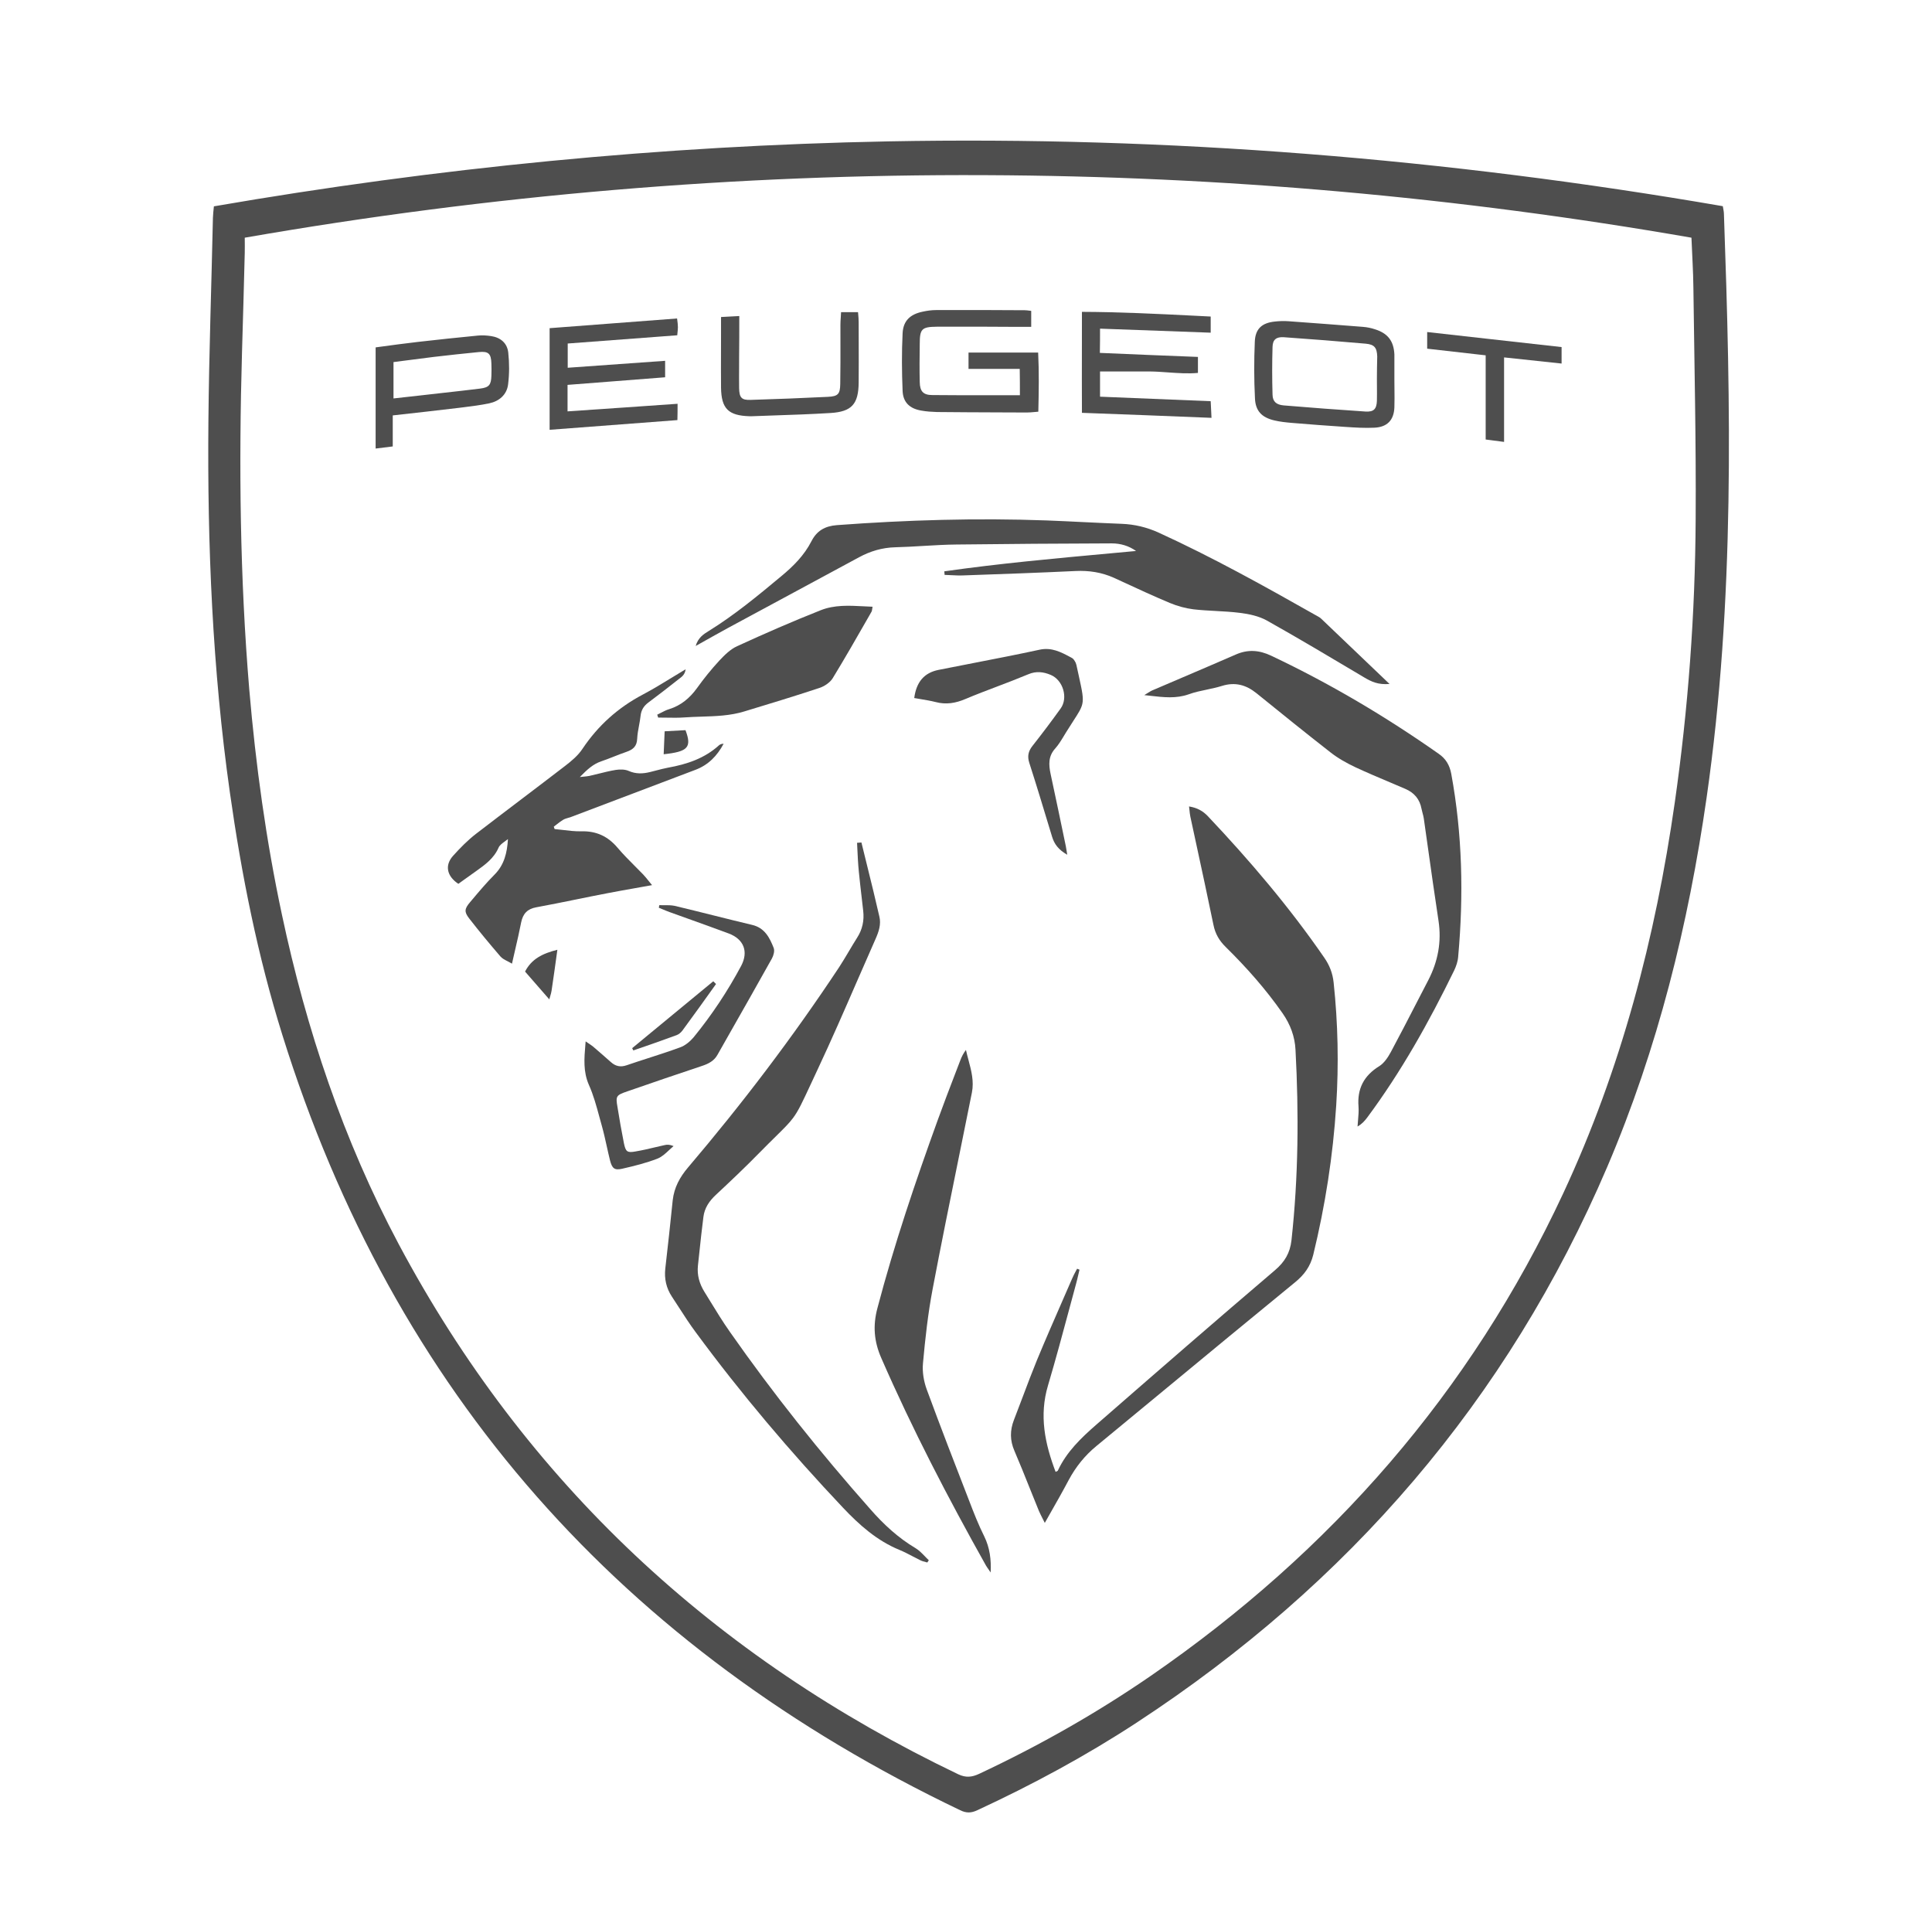 <svg width="101" height="100" viewBox="0 0 101 100" fill="none" xmlns="http://www.w3.org/2000/svg">
<path d="M11.182 10.785C22.862 8.767 34.593 7.618 46.417 7.39C61.07 7.111 75.613 8.285 90.064 10.777C90.089 10.937 90.123 11.064 90.123 11.191C90.3 16.207 90.444 21.215 90.359 26.232C90.275 31.401 89.954 36.553 89.219 41.679C88.265 48.326 86.668 54.795 84.025 60.986C78.806 73.19 70.495 82.793 59.423 90.039C56.763 91.779 53.975 93.282 51.096 94.616C50.775 94.768 50.521 94.777 50.192 94.616C32.574 86.188 20.607 72.827 14.763 54.103C13.47 49.964 12.626 45.725 12.018 41.426C11.106 34.982 10.835 28.496 10.895 21.992C10.928 18.454 11.055 14.924 11.131 11.385C11.139 11.207 11.156 11.013 11.182 10.785ZM12.795 12.424C12.795 12.753 12.803 12.981 12.795 13.217C12.752 14.957 12.702 16.689 12.651 18.428C12.482 24.307 12.541 30.176 13.031 36.038C13.369 39.99 13.909 43.917 14.737 47.802C16.012 53.807 17.947 59.584 20.835 65.014C27.498 77.514 37.363 86.644 50.099 92.741C50.496 92.927 50.808 92.893 51.188 92.716C54.322 91.246 57.32 89.549 60.166 87.59C69.583 81.095 76.872 72.776 81.719 62.379C84.751 55.876 86.542 49.019 87.555 41.933C88.256 37.026 88.619 32.085 88.645 27.128C88.67 23.099 88.577 19.07 88.526 15.033C88.518 14.18 88.459 13.327 88.425 12.424C76.188 10.295 63.891 9.206 51.501 9.155C38.529 9.096 25.649 10.186 12.795 12.424Z" fill="#4E4E4E"/>
<path d="M54.619 79.6L54.876 79.146C55.236 78.515 55.56 77.944 55.868 77.361C56.24 76.669 56.713 76.078 57.321 75.579C58.497 74.611 59.672 73.64 60.847 72.669C63.124 70.787 65.403 68.904 67.692 67.032C68.182 66.635 68.503 66.196 68.655 65.58C69.28 63.012 69.686 60.411 69.854 57.776C69.99 55.631 69.947 53.494 69.719 51.357C69.669 50.868 69.5 50.445 69.23 50.057C67.414 47.422 65.344 44.989 63.149 42.667C62.895 42.397 62.591 42.219 62.16 42.152C62.169 42.22 62.176 42.285 62.182 42.347C62.194 42.468 62.206 42.578 62.228 42.684C62.324 43.13 62.421 43.577 62.517 44.023C62.828 45.461 63.139 46.899 63.436 48.342C63.529 48.807 63.74 49.17 64.078 49.499C65.167 50.572 66.172 51.704 67.05 52.962C67.456 53.545 67.692 54.178 67.726 54.879C67.903 58.198 67.878 61.517 67.515 64.828C67.439 65.495 67.16 65.96 66.654 66.391C63.52 69.059 60.412 71.762 57.313 74.465C56.519 75.157 55.759 75.883 55.303 76.863C55.291 76.887 55.263 76.898 55.23 76.911C55.215 76.917 55.2 76.923 55.184 76.931C54.627 75.461 54.315 73.992 54.788 72.412C55.19 71.055 55.558 69.689 55.925 68.323C56.035 67.912 56.146 67.502 56.257 67.092C56.299 66.94 56.334 66.789 56.369 66.639C56.391 66.547 56.412 66.455 56.434 66.365L56.308 66.315C56.287 66.354 56.266 66.393 56.245 66.432C56.172 66.57 56.097 66.71 56.037 66.855C55.877 67.225 55.715 67.594 55.554 67.962C55.097 69.007 54.642 70.048 54.205 71.103C53.949 71.728 53.711 72.36 53.473 72.992C53.319 73.401 53.165 73.811 53.005 74.22C52.794 74.769 52.794 75.284 53.031 75.833C53.308 76.477 53.57 77.131 53.831 77.784C53.991 78.184 54.151 78.585 54.315 78.983C54.37 79.106 54.429 79.224 54.513 79.389L54.619 79.6Z" fill="#4E4E4E"/>
<path d="M45.033 44.035C44.995 44.039 44.957 44.041 44.919 44.044C44.881 44.046 44.843 44.048 44.805 44.052L44.819 44.346C44.838 44.752 44.857 45.155 44.898 45.564C44.942 46.012 44.993 46.456 45.045 46.901C45.072 47.136 45.099 47.372 45.126 47.608C45.185 48.114 45.084 48.587 44.805 49.018C44.658 49.249 44.519 49.484 44.38 49.718C44.213 49.999 44.047 50.279 43.867 50.555C41.452 54.204 38.808 57.683 35.971 61.019C35.54 61.526 35.244 62.066 35.168 62.734C35.05 63.925 34.915 65.115 34.78 66.306C34.721 66.838 34.831 67.328 35.126 67.776C35.248 67.96 35.368 68.147 35.489 68.333C35.775 68.776 36.061 69.22 36.376 69.642C38.741 72.852 41.317 75.892 44.062 78.797C44.923 79.709 45.844 80.528 47.017 81.01C47.255 81.107 47.486 81.229 47.717 81.35C47.847 81.418 47.976 81.487 48.107 81.55C48.203 81.598 48.304 81.624 48.406 81.65L48.479 81.669C48.504 81.626 48.529 81.584 48.555 81.55C48.481 81.483 48.411 81.41 48.342 81.338C48.195 81.186 48.048 81.034 47.87 80.925C46.958 80.385 46.19 79.675 45.497 78.882C42.879 75.926 40.422 72.852 38.158 69.617C37.781 69.081 37.44 68.524 37.099 67.967C37.005 67.813 36.91 67.659 36.815 67.505C36.562 67.092 36.435 66.644 36.486 66.154C36.508 65.947 36.531 65.74 36.553 65.533C36.621 64.888 36.69 64.243 36.773 63.603C36.832 63.139 37.077 62.776 37.423 62.455C38.192 61.737 38.952 61.019 39.687 60.267C40.044 59.904 40.328 59.624 40.56 59.396C41.003 58.959 41.255 58.711 41.463 58.43C41.738 58.06 41.936 57.633 42.397 56.643C42.492 56.438 42.598 56.209 42.719 55.952C43.446 54.405 44.13 52.835 44.813 51.265C45.13 50.538 45.447 49.81 45.768 49.086C45.937 48.706 46.072 48.317 45.97 47.903C45.766 47.003 45.545 46.111 45.325 45.222C45.227 44.826 45.129 44.43 45.033 44.035Z" fill="#4E4E4E"/>
<path d="M49.365 29.863C49.37 29.894 49.372 29.925 49.374 29.956C49.376 29.986 49.378 30.017 49.382 30.049C49.495 30.052 49.608 30.058 49.72 30.063C49.942 30.075 50.163 30.086 50.387 30.075C52.338 30.007 54.281 29.939 56.232 29.846C56.933 29.813 57.591 29.914 58.233 30.201L58.654 30.395C59.486 30.78 60.319 31.165 61.164 31.519C61.552 31.679 61.975 31.797 62.389 31.848C62.777 31.893 63.167 31.914 63.557 31.935C63.98 31.958 64.403 31.981 64.821 32.034C65.302 32.093 65.809 32.203 66.223 32.431C67.846 33.342 69.454 34.299 71.054 35.251L71.324 35.412C71.696 35.632 72.05 35.801 72.641 35.75C71.392 34.56 70.236 33.454 69.079 32.348C69.011 32.28 68.921 32.23 68.837 32.185L68.807 32.169C66.105 30.64 63.394 29.129 60.564 27.836C59.948 27.558 59.314 27.406 58.647 27.38C57.993 27.355 57.34 27.323 56.688 27.292C56.036 27.26 55.383 27.228 54.728 27.203C51.063 27.068 47.406 27.178 43.749 27.448C43.116 27.499 42.702 27.744 42.423 28.284C42.043 29.027 41.477 29.593 40.844 30.117C39.628 31.13 38.403 32.144 37.052 32.98C36.773 33.149 36.494 33.334 36.368 33.765L36.464 33.711C37.041 33.387 37.553 33.099 38.065 32.819C39.205 32.203 40.346 31.588 41.486 30.974C42.625 30.36 43.767 29.745 44.906 29.129C45.497 28.808 46.122 28.622 46.806 28.605C47.294 28.593 47.78 28.564 48.266 28.535C48.849 28.501 49.431 28.466 50.016 28.461C52.718 28.428 55.413 28.411 58.115 28.402C58.58 28.402 59.01 28.529 59.39 28.799C58.934 28.841 58.478 28.883 58.022 28.925C55.117 29.191 52.235 29.454 49.365 29.863Z" fill="#4E4E4E"/>
<path d="M26.554 43.858C26.512 44.576 26.36 45.201 25.861 45.707C25.443 46.125 25.061 46.578 24.682 47.028L24.578 47.151C24.282 47.498 24.257 47.658 24.527 48.005C25.05 48.68 25.599 49.339 26.157 49.989C26.247 50.096 26.383 50.166 26.534 50.243C26.608 50.282 26.687 50.322 26.765 50.369C26.817 50.137 26.869 49.913 26.919 49.696C27.039 49.178 27.151 48.695 27.246 48.207C27.339 47.76 27.567 47.506 28.04 47.422C28.727 47.296 29.411 47.157 30.095 47.018C30.648 46.905 31.202 46.793 31.756 46.687C32.232 46.595 32.711 46.51 33.213 46.421C33.496 46.371 33.786 46.319 34.087 46.265C34.029 46.193 33.976 46.128 33.927 46.067C33.815 45.928 33.723 45.813 33.623 45.707C33.481 45.561 33.338 45.416 33.194 45.273C32.882 44.96 32.572 44.649 32.288 44.314C31.782 43.714 31.174 43.427 30.38 43.452C30.067 43.458 29.751 43.42 29.433 43.382C29.287 43.365 29.141 43.347 28.995 43.334C28.978 43.292 28.961 43.25 28.952 43.207C29.006 43.168 29.058 43.127 29.111 43.085C29.216 43.003 29.321 42.92 29.434 42.853C29.519 42.801 29.617 42.773 29.715 42.745C29.762 42.731 29.809 42.717 29.856 42.701L36.342 40.243C37.026 39.99 37.491 39.508 37.829 38.875C37.736 38.875 37.651 38.9 37.592 38.951C36.832 39.643 35.911 39.947 34.923 40.125C34.715 40.164 34.507 40.219 34.298 40.273C34.194 40.3 34.09 40.327 33.986 40.353C33.606 40.446 33.243 40.463 32.863 40.294C32.668 40.209 32.407 40.209 32.187 40.243C31.888 40.292 31.592 40.365 31.297 40.439C31.135 40.479 30.973 40.519 30.81 40.556C30.714 40.575 30.617 40.584 30.468 40.599L30.312 40.615C30.701 40.218 31.005 39.939 31.427 39.795C31.651 39.719 31.87 39.633 32.09 39.546C32.309 39.46 32.529 39.373 32.753 39.297C33.091 39.179 33.293 39.01 33.31 38.621C33.32 38.39 33.362 38.162 33.405 37.933C33.437 37.761 33.469 37.588 33.488 37.414C33.521 37.11 33.657 36.898 33.893 36.721C34.425 36.324 34.949 35.919 35.472 35.505C35.488 35.492 35.505 35.48 35.521 35.468C35.66 35.363 35.806 35.253 35.844 34.981C35.597 35.129 35.358 35.274 35.125 35.417C34.61 35.732 34.12 36.031 33.614 36.299C32.314 36.983 31.267 37.92 30.447 39.145C30.219 39.491 29.873 39.779 29.544 40.032C28.771 40.627 27.994 41.216 27.217 41.805C26.44 42.395 25.663 42.984 24.89 43.579C24.451 43.917 24.054 44.322 23.682 44.736C23.243 45.226 23.353 45.792 23.961 46.197C24.067 46.121 24.175 46.043 24.285 45.964C24.481 45.823 24.681 45.679 24.882 45.538L24.89 45.532C25.36 45.197 25.82 44.868 26.064 44.305C26.123 44.174 26.259 44.077 26.392 43.98C26.448 43.94 26.504 43.9 26.554 43.858Z" fill="#4E4E4E"/>
<path d="M60.11 36.365C60.846 36.449 61.485 36.523 62.144 36.29C62.449 36.179 62.772 36.111 63.094 36.044C63.361 35.987 63.627 35.931 63.883 35.851C64.567 35.64 65.133 35.792 65.682 36.231C66.966 37.27 68.25 38.309 69.55 39.322C69.947 39.635 70.403 39.888 70.868 40.108C71.455 40.381 72.053 40.634 72.65 40.886C72.921 41.001 73.192 41.115 73.461 41.231C73.934 41.434 74.221 41.772 74.314 42.278C74.328 42.352 74.348 42.423 74.367 42.495C74.392 42.588 74.418 42.681 74.432 42.777C74.495 43.222 74.558 43.668 74.621 44.113C74.809 45.45 74.998 46.786 75.201 48.123C75.369 49.221 75.175 50.251 74.668 51.231C74.468 51.617 74.268 52.004 74.067 52.392C73.619 53.261 73.17 54.131 72.709 54.989C72.557 55.268 72.363 55.563 72.109 55.724C71.299 56.222 70.944 56.906 71.02 57.844C71.037 58.075 71.016 58.305 70.996 58.536C70.985 58.652 70.975 58.767 70.969 58.882C71.214 58.739 71.349 58.578 71.476 58.41C73.258 56.011 74.711 53.41 76.02 50.724C76.129 50.496 76.214 50.243 76.231 49.989C76.518 46.797 76.451 43.613 75.868 40.446C75.783 39.998 75.589 39.66 75.209 39.398C72.43 37.447 69.525 35.725 66.451 34.272C65.826 33.976 65.235 33.934 64.601 34.213C63.644 34.63 62.687 35.039 61.73 35.448C61.251 35.652 60.773 35.857 60.294 36.062C60.19 36.102 60.095 36.161 59.956 36.248C59.916 36.274 59.871 36.302 59.821 36.333C59.919 36.343 60.015 36.354 60.11 36.365Z" fill="#4E4E4E"/>
<path d="M51.789 82.192C51.823 81.525 51.747 80.9 51.452 80.3C51.156 79.709 50.911 79.084 50.675 78.468C49.923 76.534 49.171 74.591 48.453 72.64C48.293 72.21 48.208 71.711 48.251 71.255C48.369 69.955 48.512 68.654 48.757 67.37C49.194 65.065 49.662 62.764 50.13 60.464C50.357 59.343 50.586 58.221 50.81 57.1C50.925 56.511 50.778 55.959 50.63 55.407C50.583 55.232 50.536 55.056 50.497 54.879C50.362 55.057 50.278 55.225 50.21 55.403C50.119 55.64 50.028 55.877 49.937 56.114C49.629 56.916 49.321 57.719 49.028 58.528C47.854 61.771 46.747 65.039 45.869 68.375C45.624 69.296 45.691 70.115 46.072 70.985C47.693 74.701 49.56 78.29 51.544 81.829C51.588 81.902 51.637 81.972 51.686 82.041C51.722 82.092 51.757 82.142 51.789 82.192Z" fill="#4E4E4E"/>
<path d="M34.358 37.355L34.408 37.507C34.548 37.507 34.687 37.509 34.827 37.511C35.151 37.517 35.474 37.522 35.793 37.498C36.086 37.477 36.38 37.467 36.675 37.458C37.427 37.434 38.181 37.41 38.91 37.186C40.219 36.789 41.528 36.392 42.828 35.961C43.09 35.877 43.386 35.682 43.529 35.454C44.167 34.41 44.776 33.345 45.383 32.285L45.565 31.966C45.581 31.934 45.587 31.894 45.596 31.834C45.601 31.801 45.606 31.761 45.615 31.713C45.462 31.707 45.308 31.699 45.155 31.691C44.383 31.65 43.622 31.61 42.896 31.899C41.426 32.481 39.974 33.115 38.538 33.774C38.183 33.934 37.879 34.238 37.609 34.525C37.187 34.981 36.798 35.463 36.435 35.969C36.055 36.493 35.599 36.873 34.983 37.067C34.83 37.112 34.693 37.184 34.558 37.254C34.491 37.289 34.425 37.324 34.358 37.355Z" fill="#4E4E4E"/>
<path d="M34.467 47.312C34.459 47.354 34.45 47.396 34.442 47.447C34.492 47.468 34.543 47.489 34.594 47.51C34.732 47.567 34.872 47.626 35.008 47.675C35.315 47.786 35.621 47.896 35.928 48.005C36.651 48.264 37.373 48.523 38.09 48.79C38.884 49.086 39.138 49.736 38.749 50.479C38.04 51.805 37.212 53.055 36.258 54.221C36.072 54.44 35.819 54.651 35.557 54.744C35.005 54.947 34.444 55.128 33.881 55.31C33.505 55.431 33.128 55.553 32.753 55.682C32.432 55.791 32.179 55.732 31.934 55.513C31.63 55.242 31.317 54.972 31.013 54.71C30.948 54.656 30.871 54.605 30.78 54.543C30.73 54.51 30.676 54.473 30.616 54.432L30.604 54.575C30.54 55.335 30.483 56.012 30.785 56.703C31.025 57.238 31.181 57.814 31.336 58.387C31.377 58.538 31.418 58.69 31.461 58.84C31.561 59.194 31.64 59.552 31.719 59.91C31.774 60.158 31.829 60.407 31.891 60.656C32.001 61.078 32.128 61.18 32.533 61.087C33.158 60.943 33.783 60.791 34.383 60.555C34.607 60.464 34.797 60.286 34.986 60.108C35.06 60.038 35.134 59.969 35.211 59.904C35.008 59.82 34.873 59.82 34.738 59.854C34.576 59.889 34.414 59.928 34.252 59.966C33.915 60.046 33.576 60.126 33.234 60.183C32.787 60.267 32.711 60.2 32.618 59.761C32.491 59.127 32.381 58.494 32.28 57.861C32.179 57.286 32.212 57.244 32.804 57.041C34.096 56.594 35.396 56.146 36.697 55.715C37.035 55.605 37.33 55.453 37.508 55.133L38.026 54.22C38.807 52.846 39.587 51.475 40.354 50.099C40.438 49.947 40.506 49.702 40.447 49.55C40.236 49.01 39.974 48.494 39.315 48.342C38.639 48.182 37.964 48.013 37.288 47.844C36.612 47.675 35.937 47.506 35.261 47.346C35.08 47.311 34.895 47.312 34.711 47.313C34.629 47.314 34.548 47.315 34.467 47.312Z" fill="#4E4E4E"/>
<path d="M55.792 44.677L55.767 44.517C55.749 44.395 55.735 44.306 55.717 44.221L55.716 44.218C55.454 42.961 55.193 41.703 54.923 40.454C54.821 39.973 54.796 39.534 55.159 39.128C55.333 38.935 55.468 38.712 55.605 38.486C55.647 38.416 55.689 38.345 55.733 38.275C55.882 38.034 56.01 37.837 56.118 37.67C56.378 37.269 56.524 37.043 56.58 36.797C56.651 36.483 56.574 36.134 56.4 35.34C56.369 35.201 56.336 35.048 56.299 34.88C56.282 34.796 56.265 34.711 56.232 34.635L56.23 34.632C56.18 34.54 56.121 34.432 56.037 34.39L55.963 34.35C55.465 34.084 54.976 33.823 54.348 33.959C53.219 34.204 52.087 34.423 50.953 34.644C50.323 34.766 49.692 34.888 49.061 35.015C48.31 35.167 47.904 35.649 47.794 36.485C47.904 36.505 48.015 36.523 48.126 36.542C48.39 36.586 48.656 36.63 48.918 36.696C49.458 36.839 49.957 36.755 50.472 36.535C51.022 36.303 51.581 36.091 52.142 35.878C52.682 35.672 53.222 35.467 53.757 35.243C54.171 35.066 54.551 35.117 54.931 35.277C55.573 35.547 55.852 36.476 55.446 37.034C54.973 37.692 54.483 38.343 53.977 38.985C53.757 39.263 53.698 39.525 53.808 39.871C54.187 41.047 54.544 42.23 54.9 43.406L54.999 43.731C55.117 44.12 55.328 44.407 55.792 44.677Z" fill="#4E4E4E"/>
<path d="M33.427 21.244C32.164 21.332 30.919 21.419 29.67 21.502V20.117C30.482 20.053 31.286 19.991 32.089 19.929C32.982 19.86 33.873 19.791 34.771 19.72V18.859C33.057 18.985 31.385 19.104 29.679 19.222V17.955C31.29 17.835 32.873 17.716 34.455 17.596L35.405 17.524L35.416 17.407C35.429 17.288 35.439 17.191 35.439 17.094C35.439 16.983 35.424 16.865 35.401 16.684L35.396 16.646C33.141 16.815 30.937 16.984 28.733 17.153V22.465C30.988 22.296 33.2 22.127 35.413 21.958C35.421 21.663 35.422 21.435 35.422 21.105C34.75 21.152 34.086 21.198 33.427 21.244Z" fill="#4E4E4E"/>
<path d="M53.318 20.658C52.919 20.658 52.526 20.658 52.136 20.659C50.98 20.66 49.858 20.662 48.74 20.649C48.267 20.649 48.09 20.455 48.082 19.974C48.065 19.309 48.073 18.653 48.082 17.989L48.082 17.98C48.082 17.195 48.183 17.085 48.968 17.077C50.379 17.068 51.798 17.077 53.208 17.085H53.909V16.249L53.812 16.237C53.717 16.225 53.64 16.215 53.563 16.215L53.55 16.215C52.009 16.207 50.476 16.198 48.935 16.207C48.698 16.207 48.462 16.241 48.234 16.291C47.583 16.426 47.22 16.764 47.186 17.415C47.136 18.419 47.144 19.433 47.186 20.438C47.212 21.038 47.566 21.359 48.158 21.46C48.428 21.511 48.715 21.527 48.985 21.536C50.028 21.547 51.071 21.551 52.116 21.555C52.637 21.557 53.159 21.558 53.681 21.561C53.806 21.561 53.931 21.55 54.069 21.537C54.136 21.531 54.206 21.525 54.281 21.519C54.306 20.463 54.323 19.45 54.272 18.428H50.632V19.281H53.309C53.318 19.754 53.318 20.176 53.318 20.658Z" fill="#4E4E4E"/>
<path d="M57.507 17.178C58.548 17.214 59.573 17.252 60.594 17.29C61.493 17.324 62.39 17.358 63.292 17.389V16.545C62.994 16.53 62.696 16.515 62.399 16.5C60.457 16.403 58.531 16.307 56.561 16.3C56.561 16.907 56.56 17.506 56.559 18.099C56.557 19.269 56.555 20.418 56.561 21.578C58.867 21.663 61.079 21.747 63.334 21.84C63.328 21.707 63.322 21.588 63.317 21.475C63.31 21.302 63.302 21.144 63.292 20.97C61.324 20.886 59.424 20.81 57.507 20.734V19.416H60.1C60.422 19.419 60.744 19.442 61.066 19.465C61.588 19.502 62.108 19.539 62.625 19.492V18.656C60.894 18.588 59.213 18.521 57.498 18.445C57.507 18.023 57.507 17.651 57.507 17.178Z" fill="#4E4E4E"/>
<path fill-rule="evenodd" clip-rule="evenodd" d="M72.895 19.872V18.529C72.861 17.828 72.557 17.423 71.881 17.212C71.679 17.144 71.468 17.102 71.256 17.085C69.956 16.984 68.655 16.882 67.355 16.79C67.118 16.773 66.882 16.781 66.654 16.806C65.969 16.874 65.623 17.186 65.598 17.862C65.556 18.842 65.556 19.83 65.606 20.818C65.632 21.485 65.969 21.823 66.62 21.975C66.907 22.043 67.211 22.076 67.507 22.102C68.444 22.178 69.382 22.254 70.319 22.313C70.834 22.347 71.349 22.381 71.856 22.355C72.523 22.321 72.87 21.958 72.895 21.291C72.906 20.976 72.902 20.66 72.899 20.345C72.897 20.188 72.895 20.03 72.895 19.872ZM71.981 19.796C71.981 19.926 71.982 20.055 71.983 20.183C71.985 20.44 71.987 20.695 71.981 20.953C71.964 21.384 71.812 21.536 71.39 21.511C69.962 21.418 68.535 21.308 67.108 21.19C66.728 21.156 66.534 20.996 66.525 20.632C66.5 19.796 66.5 18.969 66.525 18.133C66.534 17.753 66.719 17.6 67.116 17.626C68.543 17.727 69.971 17.837 71.398 17.964C71.846 18.006 71.981 18.166 71.998 18.631C71.989 19.019 71.981 19.408 71.981 19.796Z" fill="#4E4E4E"/>
<path fill-rule="evenodd" clip-rule="evenodd" d="M20.532 21.713C21.748 21.578 22.88 21.451 24.003 21.316L24.223 21.289C24.682 21.232 25.138 21.174 25.583 21.08C26.098 20.97 26.495 20.632 26.562 20.092C26.63 19.543 26.63 18.985 26.571 18.436C26.52 17.938 26.174 17.642 25.675 17.567C25.447 17.533 25.203 17.516 24.974 17.541C23.936 17.642 22.888 17.752 21.85 17.871C21.162 17.95 20.474 18.044 19.779 18.138L19.637 18.158V23.445C19.941 23.411 20.211 23.377 20.532 23.335V21.713ZM20.571 18.926V20.826C20.816 20.801 21.039 20.775 21.253 20.75C21.459 20.726 21.656 20.704 21.855 20.683C22.287 20.632 22.72 20.584 23.152 20.536C23.801 20.464 24.449 20.392 25.098 20.311C25.571 20.252 25.672 20.117 25.689 19.644C25.697 19.433 25.697 19.213 25.689 19.002C25.672 18.479 25.537 18.352 25.03 18.402C24.245 18.479 23.459 18.563 22.674 18.656C22.177 18.717 21.679 18.782 21.172 18.848C20.973 18.874 20.773 18.9 20.571 18.926Z" fill="#4E4E4E"/>
<path d="M38.648 16.519C38.465 16.528 38.303 16.537 38.141 16.546C37.997 16.554 37.852 16.562 37.694 16.57V17.313C37.694 17.643 37.693 17.973 37.692 18.302C37.69 18.96 37.688 19.616 37.694 20.269C37.711 21.359 38.074 21.722 39.18 21.756H39.307C39.652 21.743 39.997 21.731 40.343 21.719C41.368 21.685 42.396 21.65 43.42 21.587C44.526 21.519 44.881 21.122 44.889 19.99C44.895 19.292 44.893 18.59 44.891 17.889C44.89 17.539 44.889 17.189 44.889 16.84C44.889 16.696 44.877 16.558 44.863 16.399L44.855 16.317H43.969C43.965 16.417 43.959 16.512 43.952 16.605C43.943 16.732 43.935 16.854 43.935 16.975C43.935 17.233 43.935 17.491 43.936 17.748C43.938 18.521 43.939 19.294 43.926 20.066C43.918 20.59 43.817 20.717 43.285 20.742C41.933 20.81 40.59 20.86 39.239 20.902C38.766 20.919 38.648 20.784 38.639 20.278C38.634 19.922 38.636 19.564 38.638 19.206C38.639 19.028 38.639 18.85 38.639 18.673C38.648 17.997 38.648 17.313 38.648 16.519Z" fill="#4E4E4E"/>
<path d="M81.636 18.141C80.363 18 79.107 17.859 77.85 17.718C76.774 17.597 75.697 17.476 74.609 17.355V18.225C75.485 18.327 76.341 18.423 77.238 18.524L77.667 18.572V22.972C77.817 22.991 77.954 23.009 78.09 23.028C78.261 23.052 78.432 23.075 78.629 23.098V18.681L78.838 18.703C79.806 18.805 80.714 18.9 81.636 19.002V18.141Z" fill="#4E4E4E"/>
<path d="M37.432 51.433L37.288 51.29C36.583 51.873 35.876 52.455 35.168 53.038C34.461 53.621 33.754 54.204 33.048 54.786C33.057 54.807 33.068 54.826 33.078 54.845C33.089 54.864 33.099 54.883 33.108 54.905C33.868 54.643 34.628 54.381 35.38 54.102C35.489 54.06 35.599 53.967 35.675 53.866C36.266 53.063 36.849 52.253 37.432 51.433Z" fill="#4E4E4E"/>
<path d="M29.138 49.643C28.361 49.837 27.787 50.124 27.449 50.783C27.669 51.036 27.875 51.273 28.082 51.509C28.289 51.745 28.497 51.983 28.716 52.236C28.733 52.174 28.749 52.12 28.763 52.072C28.797 51.956 28.822 51.872 28.834 51.788C28.936 51.112 29.028 50.445 29.138 49.643Z" fill="#4E4E4E"/>
<path d="M34.746 38.224C34.731 38.628 34.716 38.969 34.7 39.311L34.695 39.424C35.971 39.289 36.173 39.061 35.836 38.165L35.644 38.175C35.379 38.189 35.092 38.204 34.746 38.224Z" fill="#4E4E4E"/>
</svg>
